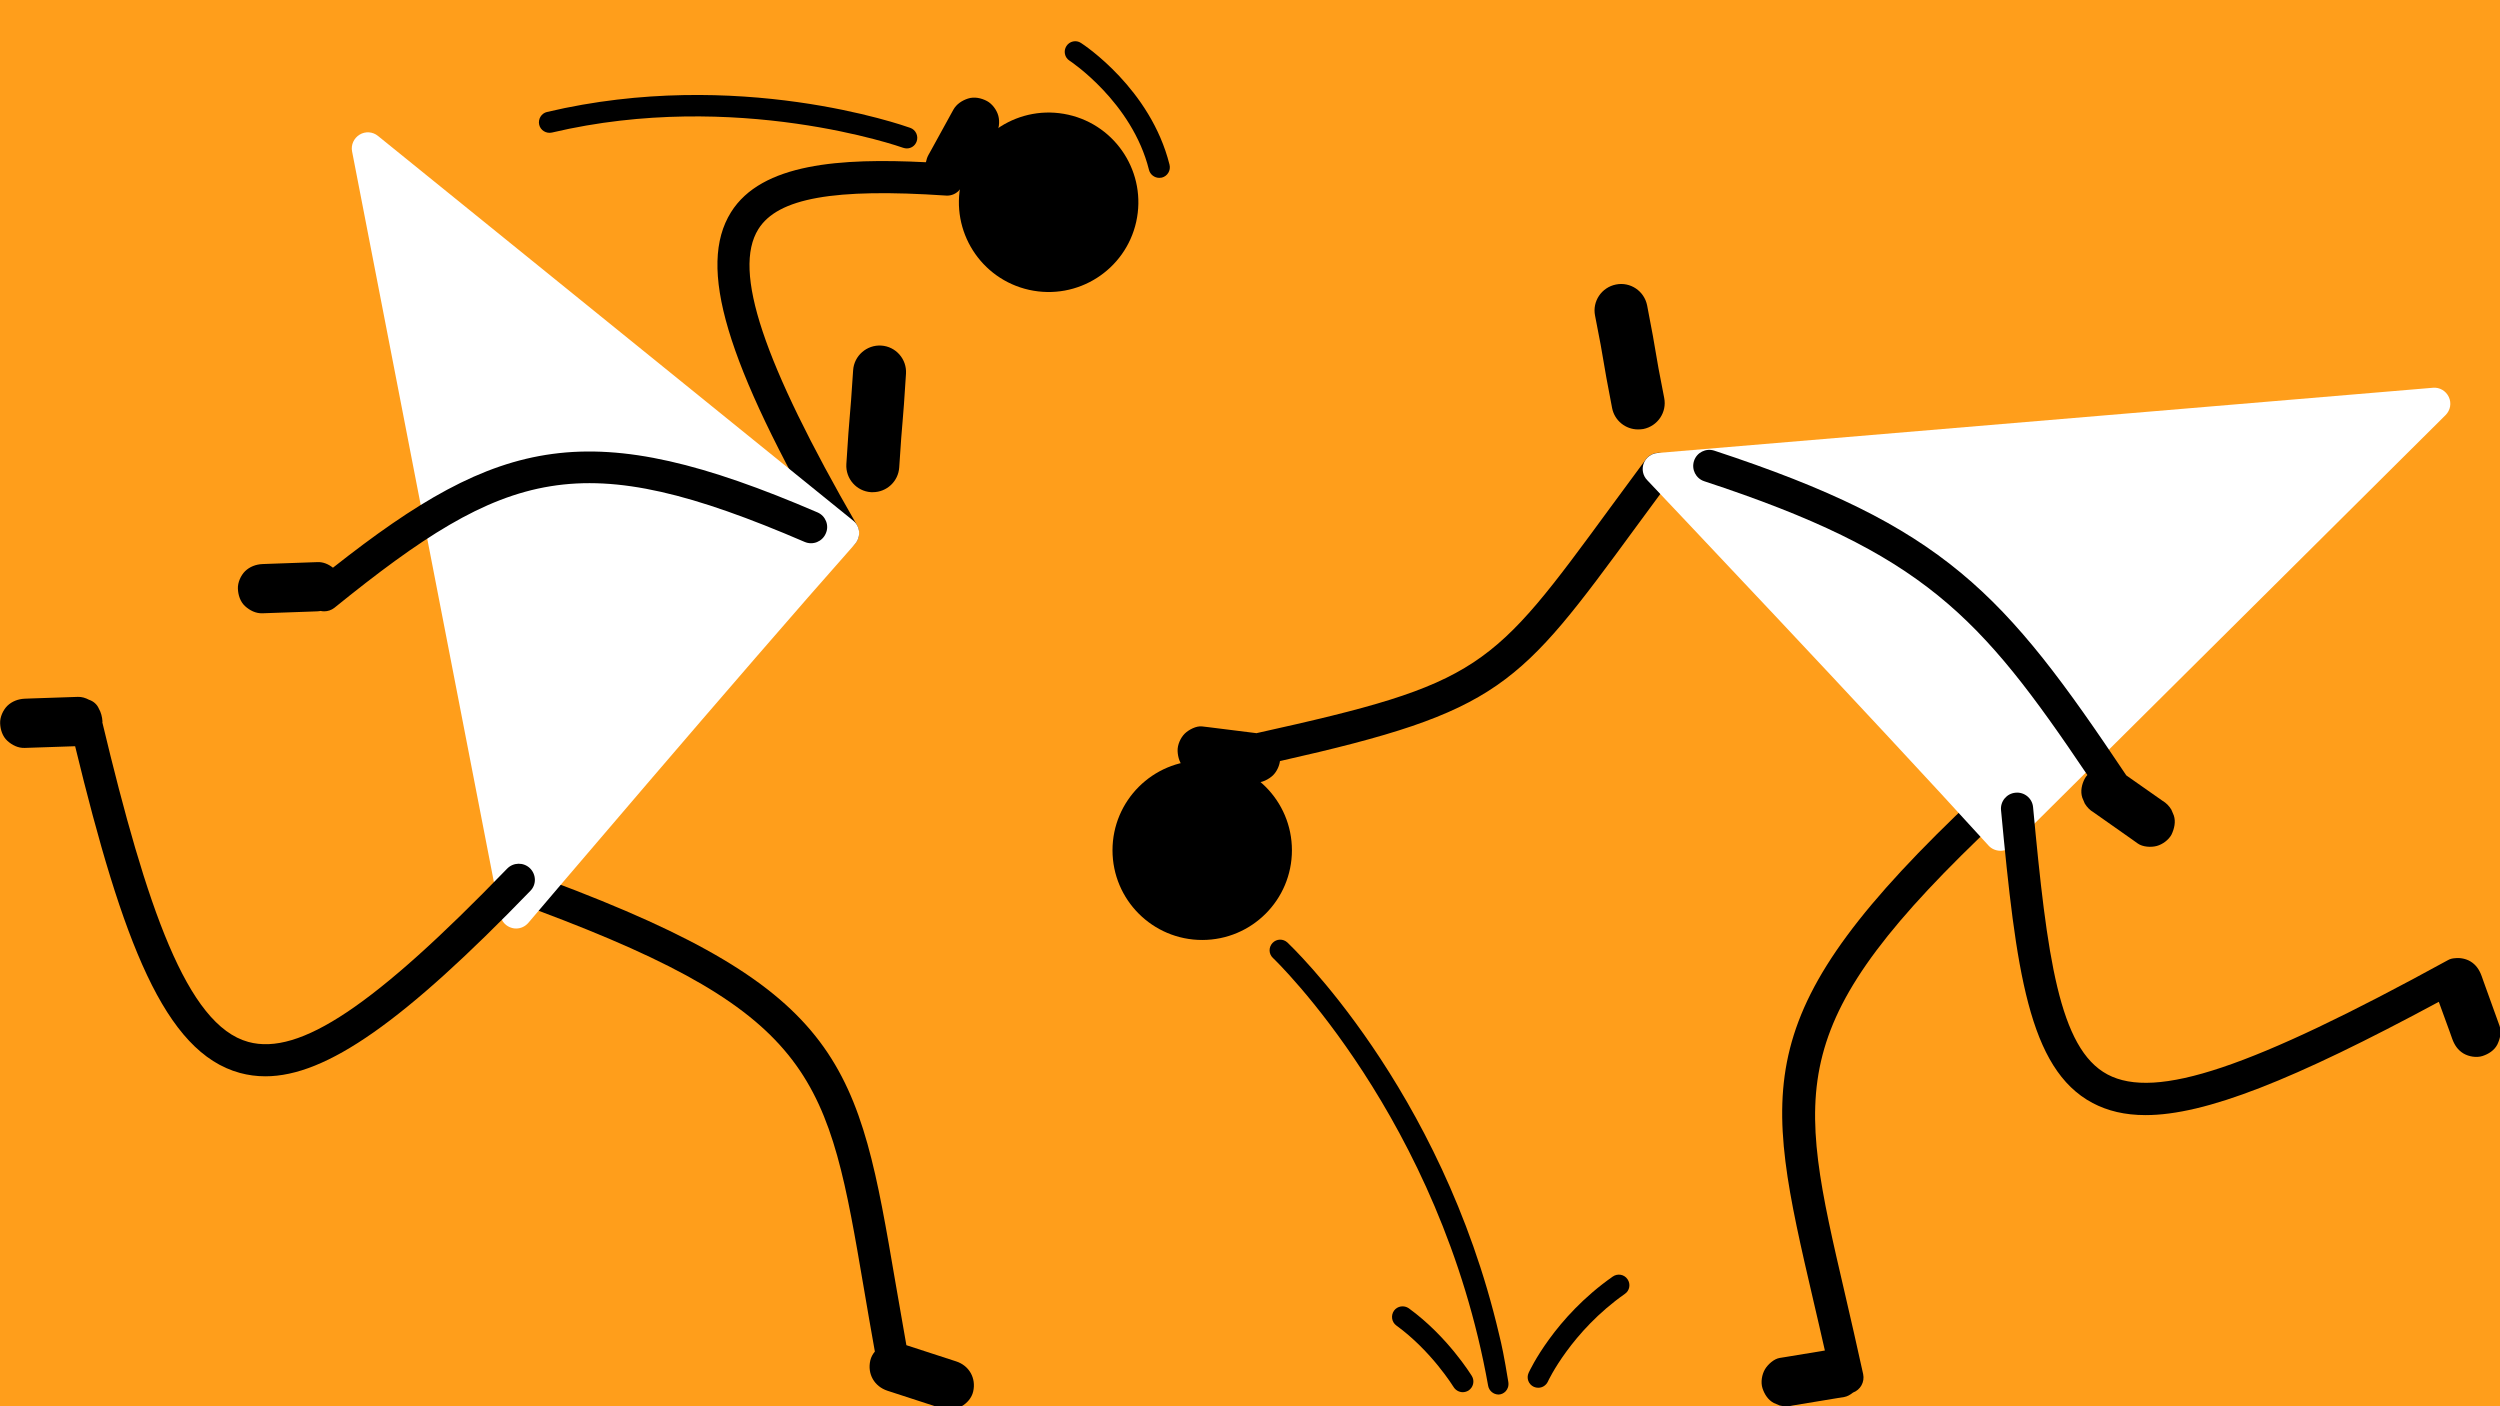 <?xml version="1.0" encoding="utf-8"?>
<!-- Generator: Adobe Illustrator 26.5.0, SVG Export Plug-In . SVG Version: 6.00 Build 0)  -->
<svg version="1.1" id="Layer_1" xmlns="http://www.w3.org/2000/svg" xmlns:xlink="http://www.w3.org/1999/xlink" x="0px" y="0px"
	 viewBox="0 0 1920 1080" style="enable-background:new 0 0 1920 1080;" xml:space="preserve">
<style type="text/css">
	.st0{fill:#FF9E1B;}
	.st1{fill:#FFFFFF;}
</style>
<rect class="st0" width="1920" height="1080"/>
<g>
	<path d="M872.6,170.4c-8.3,37.1-45.1,60.5-82.3,52.2c-37.1-8.3-60.5-45.1-52.2-82.3c8.3-37.1,45.1-60.5,82.3-52.2
		C857.5,96.4,880.9,133.2,872.6,170.4z"/>
	<path d="M734.2,1045.5c-12.4-4-24.8-8-37.2-12.1c-0.3-0.1-0.6-0.2-0.9-0.3c-3-16.8-5.7-32.7-8.3-47.6
		c-28.6-167.6-38.2-224.1-265.6-309.2c-6.4-2.4-13.5,0.9-15.9,7.2c-2.4,6.4,0.9,13.5,7.2,15.9c214.2,80.2,222.5,128.9,250,290.3
		c2.6,15.1,5.3,31.2,8.4,48.3c-1.7,2-2.9,4.3-3.5,6.8c-2.4,10.4,3.1,20,13.2,23.3c12.4,4,24.8,8,37.2,12.1c1.8,0.6,3.6,1.2,5.3,1.7
		c9.4,3.1,21.1-3.6,23.3-13.2C749.8,1058.4,744.3,1048.7,734.2,1045.5z"/>
	<path d="M766.7,88.9c-1.2-4.4-4.6-9.1-8.7-11.3c-4.4-2.3-9.7-3.5-14.6-1.9c-4.6,1.5-8.9,4.3-11.3,8.7c-5.5,10.1-11,20.1-16.6,30.2
		c-0.8,1.4-1.6,2.9-2.4,4.3c-1,1.8-1.6,3.7-2,5.7c-65.3-3.3-126.2,0.7-149.7,38.4c-26,41.7-4.2,114.9,75.3,252.6
		c2.3,4,6.4,6.2,10.7,6.2c2.1,0,4.2-0.5,6.2-1.7c5.9-3.4,7.9-11,4.5-16.9c-72.2-125.3-95.6-195.3-75.7-227.2
		c14.9-23.9,58-31.6,144.2-25.8c4.2,0.3,8.1-1.6,10.5-4.6c3.6-1.6,6.8-4.1,8.8-7.7c5.5-10.1,11-20.1,16.6-30.2
		c0.8-1.4,1.6-2.9,2.4-4.3C767.2,99.1,768,93.8,766.7,88.9z"/>
	<path d="M670.3,378c-0.4,0-0.9,0-1.3,0c-11.2-0.7-19.7-10.4-19-21.6c1.3-21.5,2-29,2.6-36.5c0.6-7.3,1.3-14.6,2.6-35.5
		c0.7-11.2,10.5-19.7,21.6-19c11.2,0.7,19.7,10.4,19,21.6c-1.3,21.5-2,29-2.6,36.5c-0.6,7.3-1.3,14.6-2.6,35.5
		C689.9,369.7,681,378,670.3,378z"/>
	<path d="M696.4,114c-0.9,0-1.8-0.2-2.8-0.5c-1.3-0.5-128.1-45.1-269.7-11.7c-4.4,1-8.8-1.7-9.8-6c-1-4.4,1.7-8.8,6-9.8
		c146.5-34.6,273.6,10.3,279,12.2c4.2,1.5,6.4,6.2,4.9,10.4C702.8,112,699.7,114,696.4,114z"/>
	<path d="M890.3,136.6c-3.6,0-7-2.5-7.9-6.2c-13-52.1-60.5-83.5-61-83.8c-3.8-2.4-4.8-7.5-2.4-11.2c2.4-3.8,7.5-4.9,11.2-2.4
		c2.2,1.4,53.4,35.1,68,93.5c1.1,4.4-1.6,8.8-5.9,9.9C891.7,136.5,891,136.6,890.3,136.6z"/>
	<path class="st1" d="M384.3,703.1c0.9,4.7,4.4,8.4,9,9.6c1,0.3,2.1,0.4,3.1,0.4c3.6,0,7-1.6,9.4-4.4c1.6-1.9,162.7-191.5,250.9-291
		c2.2-2.5,3.3-5.9,3.1-9.2c-0.3-3.4-1.9-6.5-4.5-8.6l-365-295.5c-4-3.3-9.7-3.7-14.1-1s-6.8,7.8-5.8,12.9L384.3,703.1z"/>
	<path d="M627.8,393.5c-174.7-75.2-243.7-58.7-372.1,42.5c-3.4-2.7-7.5-4.5-11.9-4.3c-12.3,0.4-24.6,0.8-36.9,1.3
		c-1.8,0.1-3.5,0.1-5.3,0.2c-5,0.2-9.8,2-13.4,5.5c-3.3,3.3-5.7,8.7-5.5,13.4c0.2,4.9,1.8,10,5.5,13.4c3.6,3.3,8.3,5.7,13.4,5.5
		c12.3-0.4,24.6-0.8,36.9-1.3c1.8-0.1,3.5-0.1,5.3-0.2c0.8,0,1.6-0.2,2.4-0.3c0.9,0.2,1.8,0.3,2.8,0.3c2.7,0,5.5-0.9,7.8-2.7
		C389.7,359.3,446.1,342.2,618,416.2c6.3,2.7,13.5-0.2,16.2-6.5C637,403.5,634.1,396.2,627.8,393.5z"/>
	<path d="M407,666.8c-4.9-4.7-12.7-4.6-17.5,0.3C287.6,772.5,230,811,190.7,800.2c-47.1-12.9-78.1-103.3-112.1-245.4
		c0-0.2,0.1-0.5,0.1-0.7c-0.2-3.4-1.1-7-2.8-9.9c-1.4-3.3-4.2-5.7-7.6-6.8c-2.6-1.4-5.5-2.3-8.5-2.2c-11.9,0.4-23.8,0.8-35.7,1.2
		c-1.7,0.1-3.4,0.1-5.1,0.2c-5,0.2-9.8,2-13.4,5.5c-3.3,3.3-5.7,8.7-5.5,13.4c0.2,4.9,1.8,10,5.5,13.4c3.6,3.3,8.3,5.7,13.4,5.5
		c11.9-0.4,23.8-0.8,35.7-1.2c1,0,2-0.1,3-0.1C94.2,723.4,126.4,808.2,184.2,824c6.3,1.7,12.8,2.6,19.6,2.6
		c46.9,0,106.9-42.5,203.5-142.4C412.1,679.4,411.9,671.6,407,666.8z"/>
</g>
<g>
	<path d="M1535.6,611.6c-4.7-5-12.5-5.2-17.5-0.5c-176.8,166.4-163.9,222.2-125.4,387.9c2.8,12.1,5.8,24.8,8.8,38.2
		c-9.9,1.6-19.8,3.3-29.7,4.9c-1.7,0.3-3.3,0.6-5,0.8c-4.4,0.7-9.1,5-11.3,8.7c-2.4,4.1-3.4,10-1.9,14.6s4.3,9,8.7,11.3
		c1.5,0.6,3,1.3,4.5,1.9c3.4,0.9,6.7,0.9,10.1,0c11.5-1.9,23-3.8,34.5-5.7c1.7-0.3,3.3-0.6,5-0.8c2.3-0.4,4.6-1.7,6.7-3.4
		c5.7-2.1,9.1-8.1,7.8-14.2c-4.9-22.4-9.6-42.8-14-61.8c-37.1-159.5-48.2-207.6,118.2-364.3C1540.1,624.4,1540.3,616.5,1535.6,611.6
		z"/>
	<ellipse cx="923.3" cy="653" rx="68.9" ry="68.9"/>
	<path d="M1258,329.8c-9.5,0-18-6.7-19.9-16.4c-4.1-21.2-5.4-28.6-6.6-36c-1.2-7.2-2.4-14.4-6.5-35c-2.2-11,5-21.7,16.1-23.9
		c11-2.2,21.7,5,23.9,16.1c4.1,21.2,5.4,28.6,6.6,36c1.2,7.2,2.4,14.4,6.5,35c2.2,11-5,21.7-16.1,23.9
		C1260.6,329.7,1259.3,329.8,1258,329.8z"/>
	<path d="M1281.3,350.2c-5.5-4.1-13.2-2.9-17.3,2.6c-9.7,13.1-18.6,25.3-26.9,36.5c-91.8,125.3-99.3,135.5-271.8,173.7
		c-0.1,0-0.1,0-0.2,0.1c-0.2,0-0.5-0.1-0.7-0.1c-12-1.5-24-3-36-4.5c-1.7-0.2-3.4-0.4-5.1-0.6c-4.5-0.6-10.3,2.5-13.4,5.5
		c-3.3,3.3-5.7,8.7-5.5,13.4c0.2,4.9,1.8,10,5.5,13.4c1.3,1,2.6,2,3.8,3c3,1.7,6.1,2.6,9.5,2.6c12,1.5,24,3,36,4.5
		c1.7,0.2,3.4,0.4,5.1,0.6c4.5,0.6,10.3-2.5,13.4-5.5c2.7-2.7,4.8-6.9,5.3-10.9c169.6-38.2,183.2-56.7,273.9-180.4
		c8.2-11.2,17.1-23.3,26.8-36.4C1287.9,362,1286.7,354.2,1281.3,350.2z"/>
	<path d="M1150.9,1071c-0.1,0-0.2,0-0.2,0c-3.8-0.1-7.1-2.9-7.8-6.7c-36.6-205.3-164-327.4-165.3-328.6c-3.3-3.1-3.4-8.2-0.3-11.5
		c3.1-3.3,8.2-3.4,11.5-0.3c1.2,1.2,117.9,110.7,162.5,300.9c2,8,3.9,16.9,7.1,36.6C1159.3,1067.5,1154.6,1071,1150.9,1071z"/>
	<path d="M1123.4,1069.2c-2.7,0-5.4-1.4-7-3.9c-0.2-0.3-17-27.7-44-47.3c-3.6-2.6-4.4-7.7-1.8-11.4c2.6-3.6,7.7-4.4,11.4-1.8
		c29.7,21.6,47.6,50.8,48.4,52c2.3,3.8,1.1,8.8-2.7,11.2C1126.3,1068.8,1124.8,1069.2,1123.4,1069.2z"/>
	<path d="M1181.4,1065.8c-1.1,0-2.3-0.2-3.4-0.7c-4.1-1.9-5.9-6.7-4-10.8c0.8-1.7,19.7-42.5,64.6-73.9c3.7-2.6,8.8-1.7,11.3,2
		c2.6,3.7,1.7,8.8-2,11.3c-41.1,28.8-59,66.9-59.1,67.3C1187.4,1064,1184.5,1065.8,1181.4,1065.8z"/>
	<path class="st1" d="M1536.1,653.4c0.1,0,0.2,0,0.3,0c3.3,0,6.4-1.3,8.7-3.6l333.1-331c3.7-3.7,4.7-9.2,2.5-13.9
		c-2.2-4.7-7.1-7.6-12.2-7.1l-595.6,50.1c-4.7,0.4-8.8,3.5-10.5,7.9s-0.7,9.5,2.6,12.9c1.7,1.8,172.8,182.3,262.3,280.8
		C1529.5,651.9,1532.7,653.3,1536.1,653.4z"/>
	<path d="M1669.5,626.3c-0.6-1.5-1.3-3-1.9-4.5c-1.7-2.8-3.9-5.1-6.8-6.8c-9.3-6.5-18.5-13-27.8-19.5
		c-94-140.7-139.5-191.2-316.4-249.4c-6.5-2.1-13.5,1.4-15.6,7.9s1.4,13.5,7.9,15.6c168.5,55.4,211.7,103.1,294.2,225.6
		c-0.8,0.9-1.5,1.8-2,2.8c-2.3,4.4-3.5,9.7-1.9,14.6c0.6,1.5,1.3,3,1.9,4.5c1.7,2.8,3.9,5.1,6.8,6.8c9.9,7,19.8,13.9,29.7,20.9
		c1.4,1,2.8,2,4.2,3c3.8,2.7,10.2,3.1,14.6,1.9c4.4-1.2,9.1-4.6,11.3-8.7C1669.9,636.4,1671.1,631.1,1669.5,626.3z"/>
	<path d="M1919.6,787.7c-4-11.1-8-22.2-12-33.3c-0.6-1.6-1.2-3.2-1.7-4.8c-1.7-4.7-4.3-8.7-8.7-11.3c-3.2-1.9-7.7-2.9-11.7-2.4
		c-1.9,0.1-3.8,0.5-5.5,1.5c-151,82.8-224.3,107.5-261.4,87.8c-37.3-19.8-46.5-90.7-57.2-205.3c-0.6-6.8-6.7-11.8-13.5-11.1
		c-6.8,0.6-11.8,6.7-11.1,13.5c11.5,122.3,21,198.6,70.3,224.8c11.6,6.1,24.8,9.3,40.7,9.3c45.8,0,113.5-26.8,225.2-87
		c2.9,7.9,5.7,15.8,8.6,23.6c0.6,1.6,1.2,3.2,1.7,4.8c1.7,4.7,4.3,8.7,8.7,11.3c4.1,2.4,10,3.4,14.6,1.9s9-4.3,11.3-8.7
		C1920,798,1921.4,792.5,1919.6,787.7z"/>
</g>
</svg>
